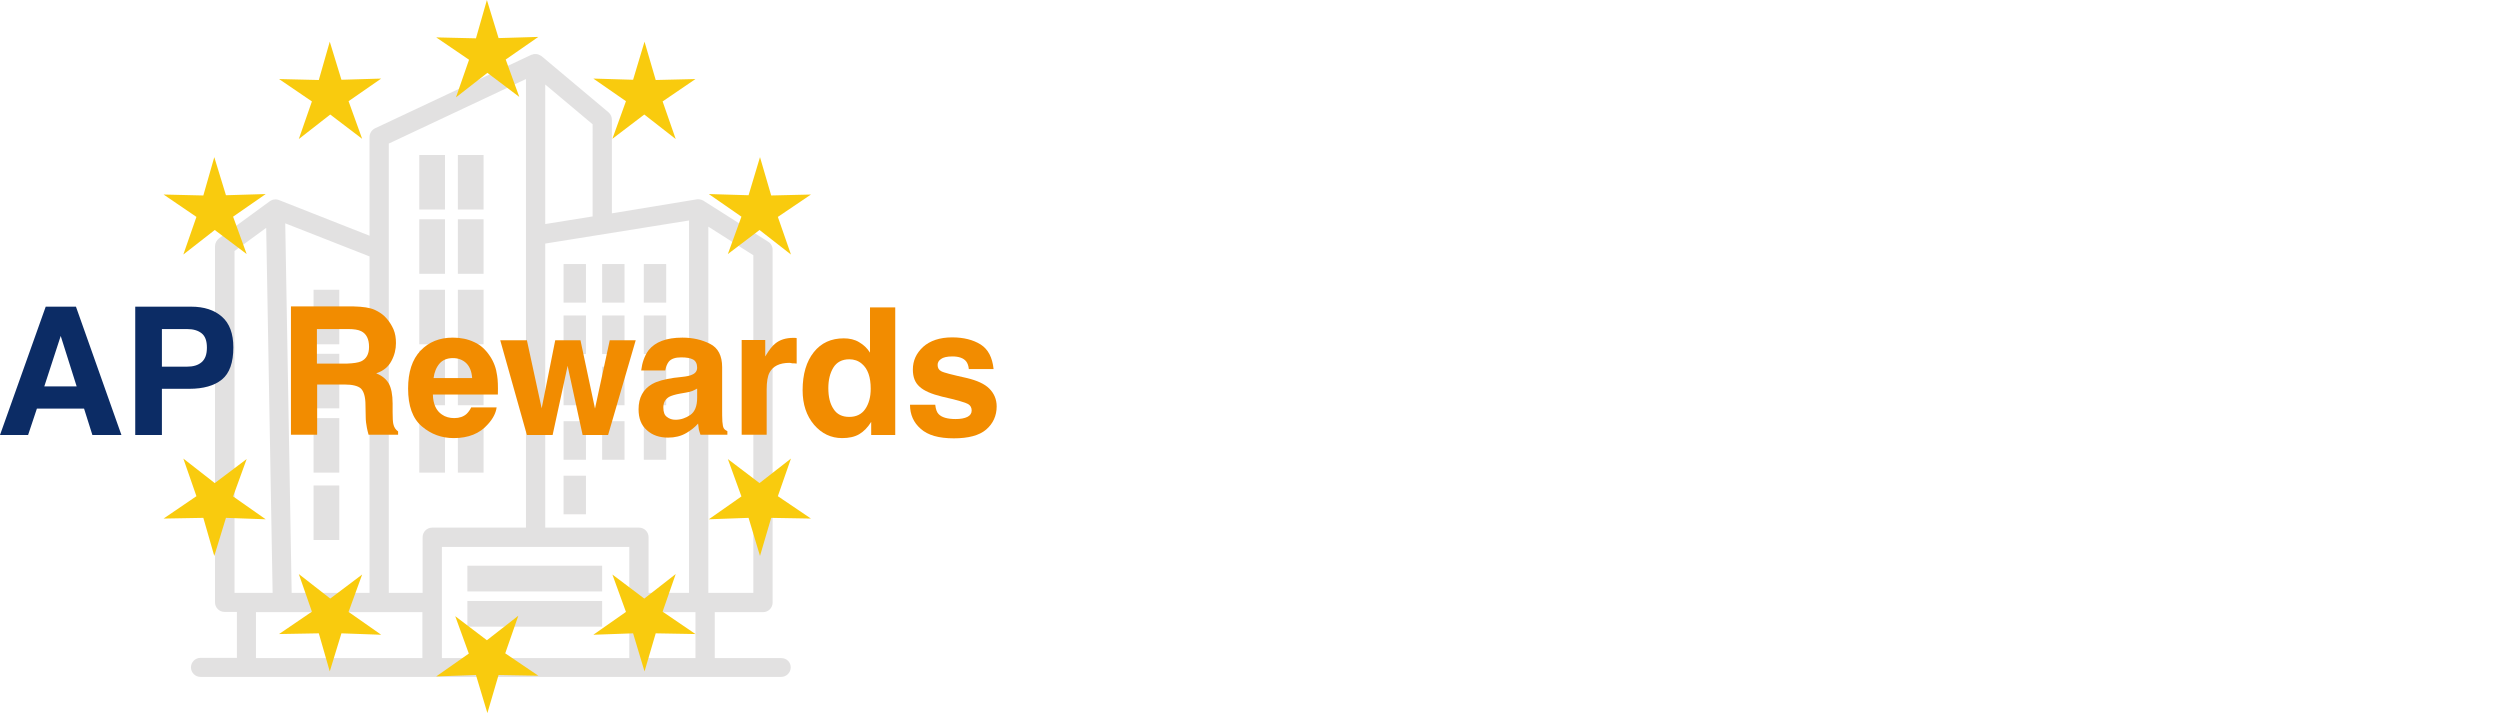 <?xml version="1.0" encoding="utf-8"?>
<!-- Generator: Adobe Illustrator 28.0.0, SVG Export Plug-In . SVG Version: 6.00 Build 0)  -->
<svg version="1.1" id="Layer_1" xmlns="http://www.w3.org/2000/svg" xmlns:xlink="http://www.w3.org/1999/xlink" x="0px" y="0px"
	 width="1050px" height="300px" viewBox="0 0 1050 300" style="enable-background:new 0 0 1050 300;" xml:space="preserve">
<style type="text/css">
	.st0{fill:#E2E1E1;}
	.st1{fill:#0C2C65;}
	.st2{fill:#F28C00;}
	.st3{fill:#F9CB0E;}
</style>
<g>
	<g>
		<g>
			<path class="st0" d="M328.1,276.4h-27.9v-19.3h20.3c2.2,0,4-1.8,4-4V104.9c0-1.4-0.7-2.7-1.9-3.4l-27-17.1c0,0-0.1,0-0.1-0.1
				c-0.2-0.1-0.5-0.2-0.7-0.3c-0.1,0-0.1-0.1-0.2-0.1c-0.3-0.1-0.6-0.1-1-0.2c0,0-0.1,0-0.1,0c-0.2,0-0.5,0-0.7,0L257,89.6V50.3
				c0-1.2-0.5-2.3-1.4-3.1l-28-23.5c-0.1-0.1-0.2-0.1-0.3-0.2c-0.1,0-0.1-0.1-0.2-0.1c0,0-0.1,0-0.1-0.1c-0.2-0.1-0.5-0.2-0.7-0.3
				c0,0-0.1,0-0.1-0.1c-0.3-0.1-0.6-0.1-0.9-0.2c-0.1,0-0.2,0-0.3,0c-0.2,0-0.4,0-0.7,0c-0.1,0-0.2,0-0.3,0.1
				c-0.2,0.1-0.5,0.1-0.7,0.2c0,0-0.1,0-0.1,0l-65.7,30.9c-1.4,0.7-2.3,2.1-2.3,3.7V99l-38.1-15c-0.2-0.1-0.4-0.1-0.7-0.2
				c0,0-0.1,0-0.1,0c-0.3-0.1-0.7-0.1-1,0c-0.1,0-0.1,0-0.2,0c-0.3,0-0.5,0.1-0.8,0.2c-0.1,0-0.1,0-0.2,0.1
				c-0.3,0.1-0.6,0.3-0.9,0.5c0,0,0,0,0,0L92,100.1c-1,0.8-1.7,2-1.7,3.3V253c0,2.2,1.8,4,4,4h5.2v19.3H84.2c-2.2,0-4,1.8-4,4
				s1.8,4,4,4h243.9c2.2,0,4-1.8,4-4S330.4,276.4,328.1,276.4z M292.1,276.4h-19.8v-19.3h19.8V276.4z M185.6,229.7h78.7v46.7h-78.7
				V229.7z M229,102.3l60.4-9.7V249h-17v-23.4c0-2.2-1.8-4-4-4H229V102.3z M297.5,95.2l18.9,12V249h-18.9V95.2z M248.9,90.9
				L229,94.1V35.5l19.9,16.7V90.9z M220.9,33.2v188.4h-39.4c-2.2,0-4,1.8-4,4V249h-14.2V104.8c0,0,0,0,0,0V60.3L220.9,33.2z
				 M155.2,249h-32.7l-2.7-155.2l35.4,13.9V249z M98.4,105.5l13.4-9.8l2.7,153.3h-16V105.5z M107.6,257.1h10.9c0,0,0,0,0,0
				c0,0,0,0,0,0h58.9v19.3h-69.9V257.1z"/>
			<rect x="176.1" y="65.1" class="st0" width="10.8" height="22.9"/>
			<rect x="192.3" y="65.1" class="st0" width="10.8" height="22.9"/>
			<rect x="176.1" y="92.1" class="st0" width="10.8" height="22.9"/>
			<rect x="192.3" y="92.1" class="st0" width="10.8" height="22.9"/>
			<rect x="176.1" y="121.7" class="st0" width="10.8" height="22.9"/>
			<rect x="131.7" y="121.7" class="st0" width="10.8" height="22.9"/>
			<rect x="131.7" y="148.6" class="st0" width="10.8" height="22.9"/>
			<rect x="131.7" y="175.6" class="st0" width="10.8" height="22.9"/>
			<rect x="131.7" y="203.9" class="st0" width="10.8" height="22.9"/>
			<rect x="196.3" y="237.6" class="st0" width="56.6" height="10.8"/>
			<rect x="196.3" y="252.4" class="st0" width="56.6" height="10.8"/>
			<rect x="192.3" y="121.7" class="st0" width="10.8" height="22.9"/>
			<rect x="176.1" y="147.3" class="st0" width="10.8" height="22.9"/>
			<rect x="192.3" y="147.3" class="st0" width="10.8" height="22.9"/>
			<rect x="176.1" y="175.6" class="st0" width="10.8" height="22.9"/>
			<rect x="192.3" y="175.6" class="st0" width="10.8" height="22.9"/>
			<rect x="236.7" y="110.9" class="st0" width="9.4" height="16.2"/>
			<rect x="252.9" y="110.9" class="st0" width="9.4" height="16.2"/>
			<rect x="270.4" y="110.9" class="st0" width="9.4" height="16.2"/>
			<rect x="236.7" y="132.5" class="st0" width="9.4" height="16.2"/>
			<rect x="252.9" y="132.5" class="st0" width="9.4" height="16.2"/>
			<rect x="270.4" y="132.5" class="st0" width="9.4" height="16.2"/>
			<rect x="236.7" y="154" class="st0" width="9.4" height="16.2"/>
			<rect x="252.9" y="154" class="st0" width="9.4" height="16.2"/>
			<rect x="270.4" y="154" class="st0" width="9.4" height="16.2"/>
			<rect x="236.7" y="176.9" class="st0" width="9.4" height="16.2"/>
			<rect x="236.7" y="199.8" class="st0" width="9.4" height="16.2"/>
			<rect x="252.9" y="176.9" class="st0" width="9.4" height="16.2"/>
			<rect x="270.4" y="176.9" class="st0" width="9.4" height="16.2"/>
		</g>
	</g>
	<g>
		<path class="st1" d="M35.3,171.6H15.5l-3.7,11.1H0l19.2-53.9h12.7L51,182.7H38.8L35.3,171.6z M32.2,162.3l-6.7-21.2l-6.9,21.2
			H32.2z"/>
		<path class="st1" d="M79.5,163.3H68v19.4H56.8v-53.9h23.5c5.4,0,9.7,1.4,12.9,4.2c3.2,2.8,4.8,7.1,4.8,12.9
			c0,6.4-1.6,10.9-4.8,13.5C90,162,85.4,163.3,79.5,163.3z M84.7,152.1c1.5-1.3,2.2-3.3,2.2-6.1s-0.7-4.8-2.2-6
			c-1.5-1.2-3.5-1.8-6.2-1.8H68V154h10.5C81.2,154,83.2,153.4,84.7,152.1z"/>
		<path class="st2" d="M144.8,161.5h-11.6v21.1h-11v-53.9h26.4c3.8,0.1,6.7,0.5,8.7,1.4c2,0.9,3.8,2.1,5.2,3.8
			c1.2,1.4,2.1,2.9,2.8,4.5c0.7,1.7,1,3.5,1,5.7c0,2.6-0.6,5.1-1.9,7.5c-1.3,2.5-3.4,4.2-6.4,5.2c2.5,1,4.2,2.4,5.3,4.3
			c1,1.8,1.6,4.6,1.6,8.4v3.6c0,2.5,0.1,4.1,0.3,5c0.3,1.4,1,2.4,2,3.1v1.4h-12.4c-0.3-1.2-0.6-2.2-0.7-2.9
			c-0.3-1.5-0.5-3.1-0.5-4.6l-0.1-5c0-3.4-0.7-5.7-1.9-6.9C150.4,162.1,148.1,161.5,144.8,161.5z M151.6,151.8c2.2-1,3.4-3,3.4-6.1
			c0-3.3-1.1-5.5-3.3-6.6c-1.2-0.6-3-0.9-5.5-0.9h-13.1v14.5h12.8C148.5,152.6,150.4,152.3,151.6,151.8z"/>
		<path class="st2" d="M208.6,171c-0.3,2.4-1.5,4.8-3.7,7.2c-3.4,3.9-8.2,5.8-14.3,5.8c-5.1,0-9.5-1.6-13.4-4.9
			c-3.9-3.3-5.8-8.6-5.8-15.9c0-6.9,1.7-12.2,5.2-15.9s8-5.5,13.6-5.5c3.3,0,6.3,0.6,9,1.9c2.7,1.2,4.8,3.2,6.6,5.9
			c1.6,2.4,2.6,5.1,3,8.2c0.3,1.8,0.4,4.5,0.3,7.9h-27.3c0.1,4,1.4,6.8,3.8,8.4c1.4,1,3.2,1.5,5.2,1.5c2.1,0,3.9-0.6,5.2-1.8
			c0.7-0.7,1.4-1.6,1.9-2.7H208.6z M198.3,158.8c-0.2-2.8-1-4.8-2.5-6.3c-1.5-1.4-3.4-2.1-5.6-2.1c-2.4,0-4.3,0.8-5.6,2.3
			c-1.3,1.5-2.2,3.6-2.5,6.1H198.3z"/>
		<path class="st2" d="M244.7,182.7l-6.3-29l-6.3,29h-10.8l-11.2-39.8h11.2l6.2,28.6l5.7-28.6h10.6l6.1,28.7l6.2-28.7H267
			l-11.6,39.8H244.7z"/>
		<path class="st2" d="M272.4,147.1c2.8-3.5,7.5-5.3,14.2-5.3c4.4,0,8.2,0.9,11.6,2.6c3.4,1.7,5.1,5,5.1,9.8v18.3
			c0,1.3,0,2.8,0.1,4.6c0.1,1.4,0.3,2.3,0.6,2.8c0.3,0.5,0.9,0.9,1.5,1.2v1.5h-11.3c-0.3-0.8-0.5-1.6-0.7-2.3
			c-0.1-0.7-0.2-1.5-0.3-2.4c-1.4,1.6-3.1,2.9-5,4c-2.2,1.3-4.8,1.9-7.6,1.9c-3.6,0-6.6-1-8.9-3.1c-2.4-2.1-3.5-5-3.5-8.8
			c0-4.9,1.9-8.4,5.7-10.6c2.1-1.2,5.1-2,9.1-2.6l3.5-0.4c1.9-0.2,3.3-0.5,4.1-0.9c1.5-0.6,2.2-1.6,2.2-3c0-1.6-0.6-2.8-1.7-3.4
			c-1.1-0.6-2.8-0.9-5-0.9c-2.5,0-4.2,0.6-5.2,1.8c-0.7,0.9-1.2,2.1-1.5,3.7h-10.1C269.7,152.3,270.7,149.4,272.4,147.1z
			 M280.1,175.1c1,0.8,2.2,1.2,3.6,1.2c2.2,0,4.3-0.7,6.2-2c1.9-1.3,2.9-3.7,2.9-7.2v-3.9c-0.7,0.4-1.3,0.7-2,1
			c-0.7,0.3-1.6,0.5-2.8,0.7l-2.3,0.4c-2.2,0.4-3.8,0.9-4.7,1.4c-1.6,1-2.4,2.4-2.4,4.4C278.6,173.1,279.1,174.4,280.1,175.1z"/>
		<path class="st2" d="M331.6,152.4c-4.2,0-7,1.4-8.4,4.1c-0.8,1.5-1.2,3.9-1.2,7.1v19h-10.5v-39.8h9.9v6.9c1.6-2.7,3-4.5,4.2-5.4
			c1.9-1.6,4.5-2.4,7.6-2.4c0.2,0,0.4,0,0.5,0c0.1,0,0.4,0,0.9,0.1v10.7c-0.7-0.1-1.2-0.1-1.8-0.1
			C332.3,152.5,331.9,152.4,331.6,152.4z"/>
		<path class="st2" d="M376,128.9v53.8h-10.1v-5.5c-1.5,2.4-3.2,4.1-5.1,5.2c-1.9,1.1-4.3,1.6-7.1,1.6c-4.7,0-8.6-1.9-11.8-5.6
			c-3.2-3.8-4.8-8.6-4.8-14.5c0-6.8,1.6-12.1,4.7-16c3.1-3.9,7.3-5.8,12.6-5.8c2.4,0,4.6,0.5,6.4,1.6c1.9,1.1,3.4,2.5,4.6,4.4v-19
			H376z M347.9,163c0,3.7,0.7,6.6,2.2,8.8c1.4,2.2,3.6,3.3,6.6,3.3c2.9,0,5.2-1.1,6.7-3.3c1.5-2.2,2.3-5,2.3-8.5
			c0-4.9-1.2-8.4-3.7-10.5c-1.5-1.3-3.3-1.9-5.3-1.9c-3,0-5.3,1.2-6.7,3.5C348.6,156.7,347.9,159.6,347.9,163z"/>
		<path class="st2" d="M411.9,144.7c3.1,2,4.9,5.4,5.4,10.3h-10.4c-0.1-1.3-0.5-2.4-1.1-3.2c-1.1-1.4-3.1-2.1-5.8-2.1
			c-2.3,0-3.9,0.4-4.8,1.1c-1,0.7-1.4,1.5-1.4,2.5c0,1.2,0.5,2.1,1.5,2.6c1,0.6,4.6,1.5,10.9,2.9c4.1,1,7.3,2.4,9.3,4.4
			c2,2,3.1,4.5,3.1,7.5c0,3.9-1.5,7.2-4.4,9.7c-2.9,2.5-7.5,3.7-13.6,3.7c-6.3,0-10.9-1.3-13.9-4c-3-2.6-4.5-6-4.5-10.1h10.6
			c0.2,1.9,0.7,3.2,1.4,3.9c1.3,1.4,3.7,2.1,7.2,2.1c2,0,3.7-0.3,4.9-0.9c1.2-0.6,1.8-1.5,1.8-2.7c0-1.2-0.5-2.1-1.5-2.7
			c-1-0.6-4.6-1.7-10.9-3.1c-4.5-1.1-7.7-2.5-9.5-4.2c-1.9-1.7-2.8-4-2.8-7.2c0-3.7,1.4-6.8,4.3-9.5c2.9-2.6,7-4,12.2-4
			C404.7,141.7,408.7,142.7,411.9,144.7z"/>
		<polygon class="st3" points="94.9,82 111.6,81.5 97.9,91 103.6,106.7 90.2,96.6 77,106.9 82.5,91.1 68.7,81.7 85.4,82.1 90,66 		
			"/>
		<polygon class="st3" points="143.4,33.5 160.1,33 146.4,42.5 152.1,58.3 138.7,48.1 125.5,58.4 131,42.6 117.2,33.2 133.9,33.6 
			138.5,17.5 		"/>
		<polygon class="st3" points="209.4,16 226.1,15.5 212.4,25 218.1,40.7 204.7,30.6 191.5,40.9 197,25.1 183.2,15.7 199.9,16.1 
			204.5,0 		"/>
		<polygon class="st3" points="314.4,82 297.7,81.5 311.4,91 305.7,106.7 319,96.6 332.2,106.9 326.7,91.1 340.6,81.7 323.9,82.1 
			319.2,66 		"/>
		<polygon class="st3" points="265.9,33.5 249.2,33 262.9,42.5 257.2,58.3 270.6,48.1 283.8,58.4 278.3,42.6 292.1,33.2 275.4,33.6 
			270.7,17.5 		"/>
		<polygon class="st3" points="314.4,217.5 297.7,218.1 311.4,208.5 305.7,192.8 319,202.9 332.2,192.6 326.7,208.4 340.6,217.8 
			323.9,217.5 319.2,233.5 		"/>
		<polygon class="st3" points="265.9,266 249.2,266.6 262.9,257 257.2,241.3 270.6,251.4 283.8,241.1 278.3,256.9 292.1,266.3 
			275.4,266 270.7,282 		"/>
		<polygon class="st3" points="199.9,283.5 183.2,284.1 196.9,274.5 191.2,258.8 204.5,268.9 217.7,258.6 212.2,274.4 226.1,283.8 
			209.4,283.5 204.7,299.5 		"/>
		<polygon class="st3" points="94.9,217.5 111.6,218.1 97.9,208.5 103.6,192.8 90.2,202.9 77,192.6 82.5,208.4 68.7,217.8 
			85.4,217.5 90,233.5 		"/>
		<polygon class="st3" points="143.4,266 160.1,266.6 146.4,257 152.1,241.3 138.7,251.4 125.5,241.1 131,256.9 117.2,266.3 
			133.9,266 138.5,282 		"/>
	</g>
</g>
</svg>
